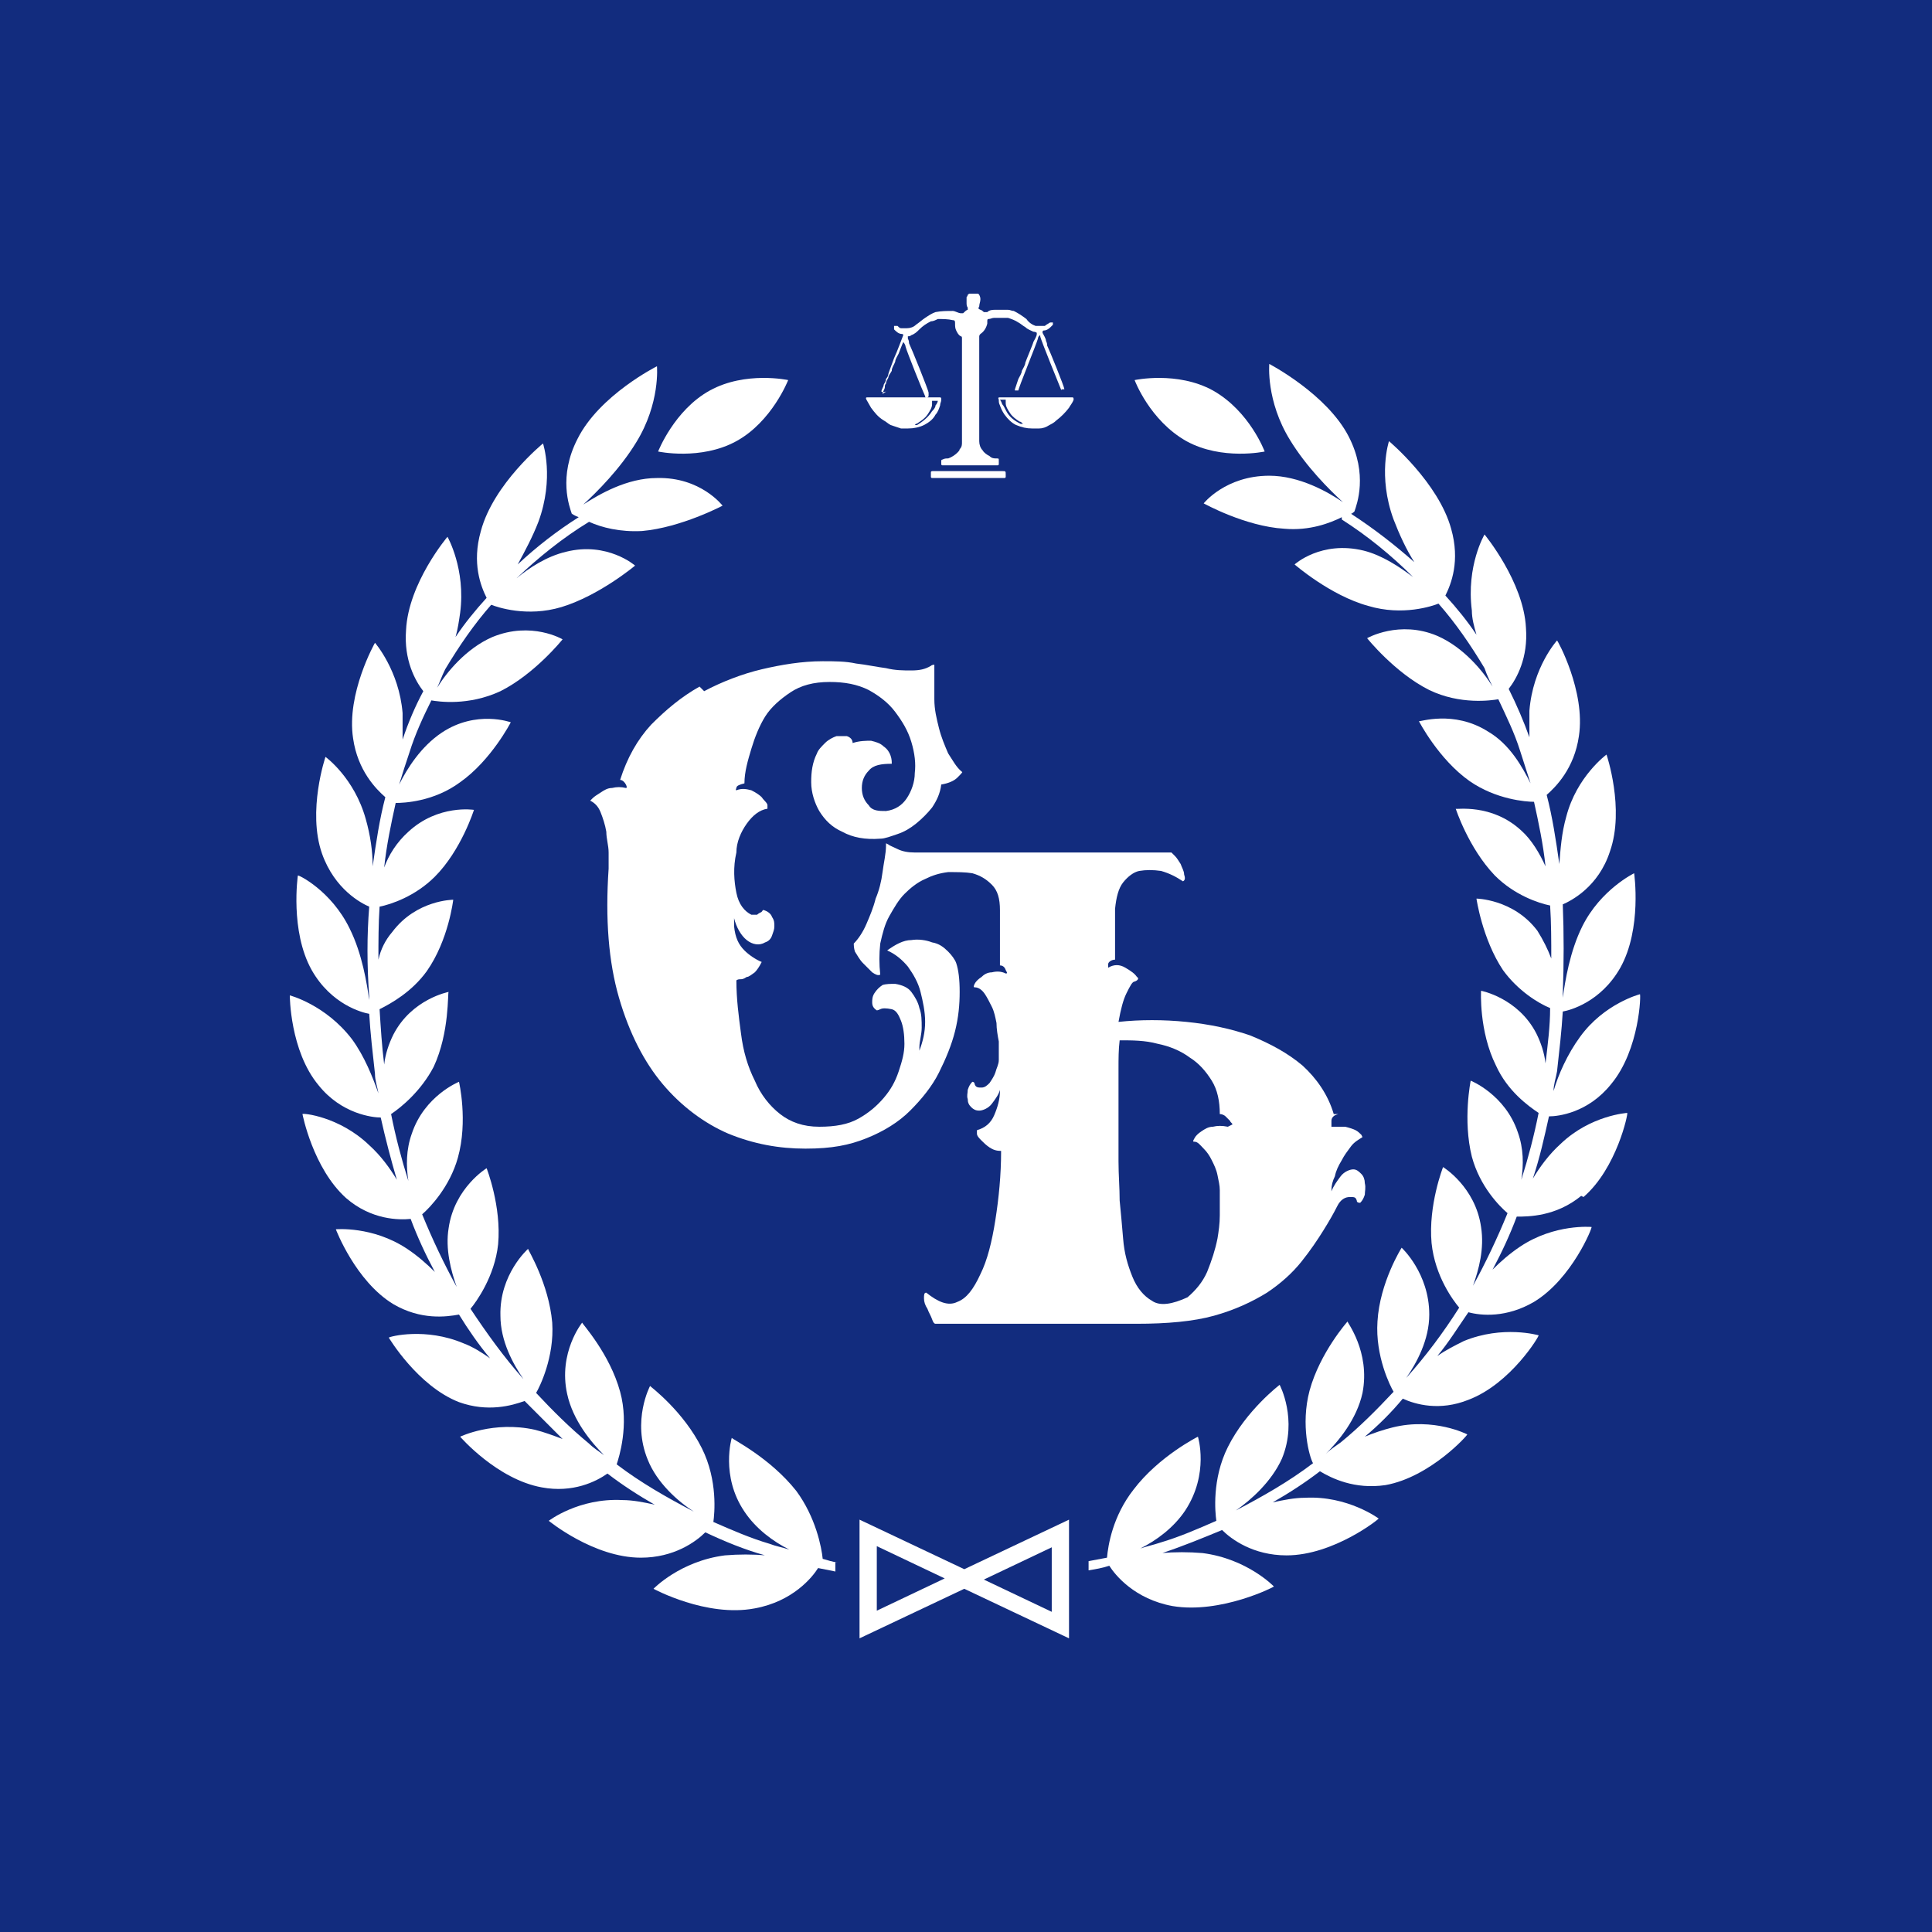 <?xml version="1.0" encoding="UTF-8"?> <svg xmlns="http://www.w3.org/2000/svg" width="500" height="500" viewBox="0 0 500 500" fill="none"><rect width="500" height="500" fill="#122C7E"></rect><g clip-path="url(#clip0_69_34)"><path d="M181.042 177.686C176.277 180.37 172.404 183.65 168.532 187.527C164.957 191.404 162.277 196.175 160.489 201.841C161.085 201.841 161.681 202.437 161.979 203.033C162.277 203.63 162.277 203.928 161.979 203.928C160.787 203.63 159.596 203.63 158.404 203.928C157.213 203.928 156.319 204.524 155.425 205.121C154.532 205.717 153.936 206.015 153.34 206.612C152.745 207.208 152.745 207.208 152.745 207.208C153.936 207.805 154.83 208.699 155.425 210.19C156.021 211.681 156.617 213.47 156.915 215.26C156.915 217.049 157.511 218.838 157.511 220.627C157.511 222.416 157.511 223.907 157.511 224.802C156.617 237.923 157.511 248.956 160.191 258.201C162.872 267.445 166.745 274.9 171.511 280.566C176.277 286.231 182.234 290.704 188.489 293.388C195.042 296.072 201.596 297.265 208.447 297.265C215.298 297.265 219.766 296.37 224.234 294.581C228.702 292.792 232.574 290.406 235.553 287.424C238.532 284.442 241.213 281.162 243 277.584C244.787 274.005 246.277 270.427 247.17 266.848C248.064 263.27 248.362 259.99 248.362 256.71C248.362 253.429 248.064 251.044 247.468 249.255C247.17 248.36 246.277 247.167 245.383 246.273C244.191 245.08 243 244.185 241.213 243.887C239.723 243.291 237.638 242.992 235.851 243.291C233.766 243.291 231.681 244.483 229.596 245.974C231.681 246.869 233.468 248.36 234.957 250.149C236.447 252.237 237.638 254.324 238.234 256.71C238.83 259.095 239.425 261.779 239.425 264.463C239.425 267.147 238.83 269.532 237.936 271.918C237.936 272.514 237.638 272.812 237.936 272.216C237.936 271.918 237.936 271.321 237.936 271.023C237.936 269.532 238.532 267.743 238.532 265.954C238.532 264.165 238.532 262.375 237.936 260.884C237.638 259.393 236.745 257.902 235.851 256.71C234.957 255.517 233.468 254.92 231.681 254.622C230.489 254.622 229.298 254.622 228.404 254.92C227.511 255.517 226.915 256.113 226.319 257.008C225.723 257.902 225.723 258.797 225.723 259.393C225.723 260.288 226.021 260.884 226.915 261.481C226.915 261.481 227.213 261.481 227.808 261.183C228.404 260.884 229.298 260.884 230.787 261.183C231.979 261.481 232.574 262.674 233.17 264.165C233.766 265.656 234.064 267.743 234.064 270.129C234.064 272.514 233.468 274.602 232.574 277.285C231.681 279.969 230.489 282.057 228.702 284.144C226.915 286.231 224.83 288.021 222.149 289.512C219.468 291.003 216.191 291.599 212.021 291.599C207.851 291.599 204.574 290.406 201.894 288.319C199.213 286.231 196.83 283.249 195.34 279.671C193.553 276.093 192.362 272.216 191.766 267.445C191.17 262.972 190.574 258.499 190.574 253.728C190.574 253.728 190.872 253.429 191.468 253.429C192.064 253.429 192.362 253.429 193.255 252.833C193.851 252.833 194.447 252.237 195.34 251.64C195.936 251.044 196.532 250.149 197.128 248.956C195.638 248.36 193.851 247.167 192.66 245.974C191.17 244.483 190.277 242.694 189.979 239.712C189.979 239.116 189.979 238.221 189.979 237.625C189.979 237.028 189.979 236.73 189.979 237.625C190.574 240.01 191.766 242.098 193.255 243.291C194.745 244.483 196.532 244.782 198.021 243.887C198.915 243.589 199.511 242.992 199.808 242.098C200.106 241.203 200.404 240.607 200.404 239.712C200.404 238.818 200.404 238.221 199.808 237.326C199.511 236.432 198.617 235.835 197.723 235.537C197.723 235.537 197.723 235.537 197.425 235.537C197.425 235.537 197.128 236.134 196.83 236.134C196.83 236.134 196.234 236.432 195.936 236.73C195.638 236.73 195.042 236.73 194.447 236.73C192.66 235.835 191.17 234.046 190.574 231.064C189.979 228.082 189.681 224.504 190.574 220.627C190.574 217.943 191.766 215.26 193.255 213.172C194.745 211.085 196.532 209.594 198.617 209.296C198.617 209.296 198.617 208.997 198.617 208.401C198.617 207.805 197.723 207.208 197.128 206.314C196.532 205.717 195.638 205.121 194.447 204.524C193.255 204.226 192.064 203.928 190.574 204.524C190.574 204.524 190.277 204.524 190.574 203.928C190.574 203.332 191.468 203.033 192.66 202.735C192.66 199.753 193.553 196.771 194.447 193.789C195.34 190.807 196.532 187.825 198.021 185.44C199.511 183.054 201.894 180.967 204.574 179.177C207.255 177.388 210.532 176.494 214.702 176.494C218.574 176.494 221.851 177.09 224.83 178.581C227.511 180.072 229.894 181.861 231.681 184.247C233.468 186.632 234.957 189.018 235.851 192C236.745 194.982 237.043 197.666 236.745 200.051C236.745 202.437 235.851 204.823 234.66 206.612C233.468 208.401 231.681 209.594 229.298 209.892C227.511 209.892 225.723 209.892 224.83 208.401C223.638 207.208 223.043 205.717 223.043 203.928C223.043 202.139 223.638 200.648 224.83 199.455C226.021 197.964 228.106 197.666 230.787 197.666C230.787 197.069 230.787 196.473 230.489 195.578C230.191 194.684 229.596 193.789 228.702 193.193C227.808 192.298 226.617 192 225.425 191.702C224.234 191.702 222.447 191.702 220.66 192.298C220.66 191.404 220.064 190.807 219.17 190.509C218.277 190.509 217.383 190.509 216.489 190.509C215.596 190.807 214.404 191.404 213.511 192.298C212.617 193.193 211.723 194.087 211.425 194.982C210.234 197.368 209.936 199.753 209.936 202.437C209.936 205.121 210.83 207.805 212.021 209.892C213.511 212.278 215.298 214.067 217.979 215.26C220.66 216.751 223.936 217.347 227.808 217.049C229 217.049 230.489 216.452 232.277 215.856C234.064 215.26 235.553 214.365 237.043 213.172C238.532 211.979 240.021 210.488 241.213 208.997C242.404 207.208 243.298 205.419 243.596 203.033C245.383 202.735 246.872 202.139 247.766 201.244C248.66 200.35 249.255 199.753 248.957 199.753C247.468 198.56 246.574 196.771 245.383 194.982C244.489 192.895 243.596 190.807 243 188.422C242.404 186.036 241.808 183.65 241.808 180.967C241.808 178.283 241.808 175.897 241.808 173.512C241.808 172.319 241.808 172.021 241.808 172.021C241.808 172.021 241.213 172.021 240.915 172.319C239.425 173.213 237.936 173.512 235.851 173.512C233.766 173.512 231.681 173.512 229.298 172.915C226.915 172.617 224.234 172.021 221.553 171.722C218.872 171.126 215.894 171.126 212.915 171.126C207.553 171.126 202.191 172.021 197.128 173.213C192.064 174.406 186.702 176.494 182.234 178.879L181.042 177.686Z" fill="white"></path><path d="M345.17 288.319C343.681 283.249 340.702 279.075 337.128 275.794C333.255 272.514 328.787 270.129 323.723 268.041C318.66 266.252 313 265.059 307.043 264.463C301.085 263.866 295.128 263.866 289.468 264.463C290.064 261.183 290.66 258.797 291.553 257.008C292.447 255.219 293.043 254.026 293.638 254.026C294.532 253.728 294.83 253.131 294.234 252.833C293.638 251.938 292.745 251.342 291.255 250.447C289.766 249.553 288.277 249.553 286.787 250.447C286.787 250.447 286.787 250.447 286.787 249.553C286.787 248.956 287.681 248.36 288.575 248.36V235.239C288.872 232.257 289.468 229.872 290.66 228.381C291.851 226.89 293.341 225.697 294.83 225.399C296.617 225.1 298.404 225.1 300.489 225.399C302.575 225.995 304.362 226.89 306.149 228.082C306.745 227.784 306.745 227.188 306.447 226.293C306.447 225.399 305.851 224.504 305.553 223.609C304.958 222.715 304.66 222.118 304.064 221.522C303.468 220.925 303.17 220.627 303.17 220.627H236.745C234.958 220.627 233.468 220.329 232.277 219.733C231.085 219.136 230.192 218.838 229.894 218.54L229.298 218.242C229.298 218.242 229.298 218.242 229.298 218.838C229.298 220.926 228.702 223.311 228.404 225.697C228.106 228.082 227.511 230.468 226.617 232.555C226.021 234.941 225.128 237.028 224.234 239.116C223.34 241.203 222.149 242.992 220.958 244.185C220.958 244.483 220.958 245.378 221.255 246.273C221.851 247.167 222.447 248.36 223.34 249.255C224.234 250.149 225.128 251.044 225.723 251.64C226.617 252.237 227.213 252.535 227.809 252.237C227.511 249.553 227.511 246.869 227.809 244.185C228.404 241.501 229 239.116 230.192 237.028C231.383 234.941 232.575 232.854 234.064 231.363C235.553 229.872 237.34 228.381 239.426 227.486C241.213 226.591 243 225.995 245.383 225.697C247.766 225.697 249.851 225.697 251.638 225.995C253.723 226.591 255.213 227.486 256.702 228.977C258.192 230.468 258.787 232.555 258.787 235.537C258.787 237.923 258.787 240.309 258.787 242.694C258.787 245.08 258.787 247.465 258.787 249.851C259.383 249.851 259.979 250.149 260.277 251.044C260.575 251.64 260.872 251.938 260.277 251.938C259.085 251.342 257.894 251.342 256.702 251.64C255.511 251.64 254.617 252.237 254.021 252.833C253.128 253.429 252.532 254.026 252.234 254.622C251.936 255.219 251.936 255.517 252.234 255.517C253.426 255.517 254.319 256.411 254.915 257.306C255.511 258.201 256.106 259.393 256.702 260.586C257.298 261.779 257.596 263.27 257.894 264.761C257.894 266.252 258.192 268.041 258.489 269.532C258.489 270.427 258.489 271.023 258.489 271.023C258.489 271.918 258.489 273.111 258.489 274.303C258.489 275.496 257.894 276.391 257.596 277.584C257.298 278.478 256.702 279.373 256.106 280.267C255.511 280.864 254.915 281.46 254.021 281.46C253.128 281.46 252.532 281.46 252.234 280.566C252.234 279.969 251.638 279.969 251.638 279.969C251.043 280.566 250.745 281.162 250.447 282.057C250.447 282.951 250.149 283.548 250.447 284.442C250.447 285.337 250.745 285.933 251.34 286.53C251.936 287.126 252.532 287.424 253.426 287.424C254.319 287.424 255.809 286.828 256.702 285.635C257.596 284.442 258.489 283.249 258.787 282.057C258.787 282.057 258.787 281.758 258.787 281.46C258.787 281.46 258.787 281.46 258.787 282.355C258.787 284.442 258.192 286.53 257.298 288.617C256.404 290.704 254.915 291.897 252.83 292.494C252.83 292.494 252.83 292.494 252.83 293.388C252.83 293.985 253.426 294.581 254.021 295.177C254.617 295.774 255.213 296.37 256.106 296.967C257 297.563 257.894 297.861 259.085 297.861C259.085 304.123 258.489 310.087 257.596 315.753C256.702 321.419 255.511 326.19 253.723 329.769C251.936 333.645 250.149 336.031 247.766 336.926C245.383 338.118 242.702 336.926 239.723 334.54C239.128 334.54 239.128 335.136 239.128 336.031C239.128 336.926 239.426 337.82 240.021 338.715C240.319 339.609 240.915 340.504 241.213 341.399C241.511 342.293 241.809 342.591 242.106 342.591H294.234C301.979 342.591 308.83 341.995 314.192 340.504C319.553 339.013 324.021 336.926 327.894 334.54C331.468 332.154 334.447 329.47 336.83 326.488C339.213 323.506 341 320.823 342.489 318.437C343.979 316.051 345.17 313.964 346.064 312.175C346.958 310.386 348.149 309.789 349.34 309.789C350.532 309.789 350.83 309.789 351.128 310.684C351.128 311.28 351.723 311.28 352.021 311.28C352.617 310.684 352.915 310.087 353.213 309.193C353.213 308.298 353.511 307.404 353.213 306.211C353.213 305.316 352.915 304.422 352.319 303.825C351.723 303.229 351.128 302.632 350.234 302.632C349.34 302.632 347.851 303.229 346.958 304.422C346.064 305.614 345.17 306.807 344.575 308.298C344.575 308.298 344.575 308.596 344.575 308.895C344.575 308.895 344.575 308.895 344.575 308C344.575 306.807 344.872 305.614 345.468 304.422C345.766 302.931 346.362 301.738 347.255 300.247C347.851 299.054 348.745 297.861 349.638 296.668C350.532 295.476 351.723 294.879 352.617 294.283C352.617 294.283 352.617 294.283 352.319 293.686C352.021 293.388 351.426 292.792 350.83 292.494C350.234 292.195 349.34 291.897 348.149 291.599C346.958 291.599 345.766 291.599 344.575 291.599C344.575 291.599 344.575 291.003 344.575 290.108C344.575 289.213 345.17 288.617 346.362 288.319H345.17ZM317.766 291.599C316.277 291.301 315.085 291.301 313.894 291.599C312.702 291.599 311.809 292.195 310.915 292.792C310.021 293.388 309.426 293.985 309.128 294.581C308.83 295.177 308.532 295.476 309.128 295.476C310.021 295.476 310.617 296.37 311.511 297.265C312.404 298.159 313 299.054 313.596 300.247C314.192 301.44 314.787 302.632 315.085 304.123C315.383 305.614 315.681 306.807 315.681 308C315.681 310.087 315.681 312.473 315.681 314.56C315.681 316.648 315.383 318.735 315.085 320.524C314.489 323.506 313.596 326.19 312.404 329.172C311.213 331.856 309.426 333.944 307.34 335.733C303.468 337.522 300.192 338.118 298.106 336.627C296.021 335.435 294.234 333.347 293.043 330.365C291.851 327.383 290.958 324.401 290.66 320.524C290.362 316.946 290.064 313.666 289.766 310.684C289.766 307.404 289.468 304.123 289.468 300.545C289.468 297.265 289.468 293.985 289.468 291.003V276.689C289.468 274.005 289.468 271.62 289.766 269.234C293.043 269.234 296.319 269.234 299.596 270.129C302.575 270.725 305.553 271.918 307.936 273.707C310.319 275.198 312.106 277.285 313.596 279.671C315.085 282.057 315.681 285.039 315.681 288.319C316.277 288.319 316.872 288.617 317.17 288.915C317.468 289.213 318.064 289.81 318.362 290.108C318.362 290.406 318.958 290.704 318.958 291.003L317.766 291.599Z" fill="white"></path><path d="M409.809 309.789C418.447 302.334 421.426 288.021 421.128 288.021C421.128 288.021 411.596 288.617 403.851 296.072C400.873 298.756 398.49 302.036 396.702 305.018C398.49 299.65 399.681 294.283 400.873 288.915C403.256 288.915 411 288.021 416.958 280.566C424.404 271.62 424.702 257.008 424.404 257.306C424.404 257.306 415.17 259.691 408.915 268.339C405.639 272.812 403.256 278.18 402.064 282.355C402.064 280.566 402.66 279.075 402.958 277.285C403.553 271.918 404.149 266.848 404.447 261.779C406.234 261.481 414.277 259.393 419.341 250.447C425 240.308 422.915 225.995 422.915 225.995C422.915 225.995 414.277 230.17 409.511 239.712C406.234 246.272 405.043 254.026 404.447 258.2C404.447 257.902 404.447 257.604 404.447 257.306C404.745 249.254 404.745 241.501 404.447 234.046C406.532 233.152 413.681 229.573 416.66 220.329C420.532 209.296 415.766 195.28 415.766 195.28C415.766 195.28 408.022 200.946 405.341 211.383C404.149 215.558 403.851 219.733 403.553 223.609C402.66 217.347 401.766 211.383 400.277 205.717C402.66 203.63 407.426 198.859 408.617 190.509C410.404 178.879 402.958 165.46 402.958 165.758C402.958 165.758 396.702 172.617 395.809 183.949C395.809 186.334 395.809 188.422 395.809 190.807C394.319 186.632 392.532 182.458 390.447 178.283C392.532 175.599 395.511 170.231 394.915 162.478C394.319 150.55 384.192 138.324 384.192 138.324C384.192 138.324 379.426 146.375 380.915 158.005C380.915 160.093 381.511 162.18 382.107 164.267C379.724 160.689 377.043 157.409 374.064 154.128C375.553 151.146 377.936 145.182 375.553 136.833C372.277 124.905 359.468 114.17 359.468 114.17C359.468 114.17 356.49 123.116 360.66 134.447C362.149 138.324 363.936 142.2 366.021 145.481C360.958 141.008 355.596 136.833 349.639 132.956C349.936 132.956 350.532 132.36 350.532 132.36C351.128 130.571 354.107 122.817 349.043 112.977C343.383 101.943 328.49 94.19 328.49 94.19C328.49 94.19 327.596 103.733 333.851 113.871C338.022 120.73 343.979 126.694 347.553 129.974C343.681 127.29 336.234 123.116 328.49 123.116C317.17 123.116 311.511 130.272 311.511 130.272C311.511 130.272 322.234 136.236 332.362 136.833C338.915 137.429 344.277 135.342 347.256 133.851V134.447C353.809 138.622 360.064 143.691 365.724 149.357C362.149 146.673 357.681 143.691 352.915 142.499C341.894 139.815 335.043 146.077 335.043 146.077C335.043 146.077 344.277 154.128 354.107 156.812C363.043 159.496 370.787 156.812 372.277 156.216C376.745 161.285 380.617 166.951 384.192 172.915C384.787 174.704 385.681 176.494 386.277 177.686C383.894 173.81 378.83 167.548 371.979 164.566C362.149 160.391 353.809 165.162 353.809 165.162C353.809 165.162 360.958 174.108 369.894 178.581C377.936 182.458 385.979 181.265 387.766 180.967C389.851 185.44 391.936 189.614 393.426 194.386C394.319 197.069 395.213 200.051 396.107 202.735C394.022 198.56 390.745 192.596 385.085 189.316C376.149 183.65 367.213 186.931 367.213 186.632C367.213 186.632 372.277 196.473 380.319 202.139C387.17 206.91 394.915 207.506 397 207.506C398.192 212.874 399.383 218.54 399.979 224.206C398.49 220.925 396.404 217.347 393.724 214.961C385.979 207.805 376.745 209.594 376.745 209.296C376.745 209.296 380.021 219.434 386.873 226.591C391.936 231.661 398.192 233.748 401.17 234.344C401.468 238.817 401.468 243.589 401.468 248.062C400.575 245.676 399.383 243.29 397.894 240.905C391.639 232.555 381.809 232.555 382.107 232.555C382.107 232.555 383.596 242.992 388.958 251.044C392.83 256.411 398.192 259.691 401.17 260.884C401.17 265.655 400.575 270.129 399.979 275.198C399.681 272.514 398.787 269.83 397.596 267.445C392.83 258.2 383.298 256.411 383.298 256.411C383.298 256.411 382.702 266.848 387.17 275.794C390.149 282.355 395.511 286.231 398.192 288.021C397 293.985 395.511 299.65 393.724 305.316C394.319 301.44 394.319 297.265 392.83 293.09C389.553 283.249 380.617 279.671 380.617 279.671C380.617 279.671 378.532 289.81 380.915 299.352C383 307.105 388.064 312.175 390.149 313.964C387.468 320.524 384.49 326.787 381.213 332.751C382.702 328.576 384.192 323.208 383.298 317.542C381.809 307.105 373.468 302.036 373.468 302.036C373.468 302.036 369.596 311.877 370.49 321.717C371.383 330.365 376.149 336.627 377.639 338.416C373.468 344.977 369 350.941 363.936 356.607C366.617 352.73 369.894 346.766 369.894 340.206C369.894 329.47 362.745 322.91 362.745 322.91C362.745 322.91 357.085 331.856 356.49 341.995C355.894 350.941 359.766 358.694 360.66 360.185C356.192 364.956 351.724 369.429 346.958 373.306C345.766 374.2 344.277 375.095 343.085 376.288C346.362 373.008 351.128 367.342 352.617 360.483C354.702 349.748 348.447 341.995 348.745 341.995C348.745 341.995 341.596 350.046 338.915 359.887C336.532 368.833 338.915 377.182 339.809 378.674C333.553 383.445 326.702 387.321 319.851 390.9C323.724 388.216 329.085 383.445 331.766 377.481C335.936 367.342 331.17 358.396 331.17 358.396C331.17 358.396 322.532 364.956 317.766 374.499C313.596 382.848 314.49 391.496 314.787 393.584C310.021 395.671 305.256 397.758 300.192 399.249C298.404 399.846 296.915 400.144 295.128 400.74C299.298 398.653 303.766 395.373 306.745 390.9C313 381.357 310.022 371.815 310.022 371.815C310.022 371.815 299.894 376.884 293.341 385.532C287.979 392.391 286.787 399.846 286.49 403.126C285 403.424 283.213 403.722 281.724 404.021C281.724 404.617 281.724 404.915 281.724 405.512C281.724 405.512 281.724 406.108 281.724 406.406C283.511 406.108 285.298 405.81 287.085 405.213C288.575 407.599 293.639 413.861 303.468 415.65C315.979 417.738 329.979 410.581 329.681 410.581C329.681 410.581 322.83 403.424 311.213 401.933C307.639 401.635 304.064 401.635 300.49 401.933C300.49 401.933 300.49 401.933 300.787 401.933C306.149 400.144 311.213 398.057 316.277 395.969C318.66 398.355 324.319 402.53 332.958 402.53C345.17 402.53 357.085 392.987 356.787 392.987C356.787 392.987 348.745 387.023 337.724 387.62C335.043 387.62 332.064 388.216 329.383 388.812C333.553 386.427 337.724 383.743 341.596 380.761C344.575 382.55 350.532 385.532 358.575 384.339C370.192 382.252 380.022 371.218 379.724 371.218C379.724 371.218 371.085 366.745 360.362 369.429C357.979 370.026 355.298 370.92 353.213 371.815C356.787 368.833 360.064 365.553 363.043 361.974C366.319 363.465 372.575 365.254 380.022 362.272C391.043 358.098 398.49 345.573 398.192 345.573C398.192 345.573 388.958 342.889 378.83 347.064C376.447 348.257 374.064 349.45 371.979 350.941C374.958 347.362 377.341 343.486 380.022 339.609C383.298 340.504 389.851 341.1 397 336.925C406.83 330.961 412.192 317.542 411.894 317.542C411.894 317.542 402.362 316.648 393.426 322.612C390.745 324.401 388.362 326.488 386.277 328.576C388.66 324.103 390.745 319.63 392.532 314.859C395.511 314.859 402.66 314.859 409.213 309.491L409.809 309.789Z" fill="white"></path><path d="M216.787 404.319C215.596 404.319 214.106 403.722 212.915 403.424C212.617 400.442 211.128 392.689 206.064 385.83C199.213 377.183 189.383 372.411 189.383 372.113C189.383 372.113 186.404 381.954 192.66 391.198C195.638 395.671 200.106 398.951 204.277 401.039C202.489 400.442 200.702 400.144 199.213 399.548C194.149 398.057 189.383 395.969 184.617 393.882C184.915 391.794 185.809 383.146 181.638 374.797C176.872 365.254 168.532 358.992 168.234 358.694C168.234 358.694 163.468 367.64 167.638 377.779C170.021 383.743 175.383 388.514 179.553 391.198C172.702 387.62 165.851 383.743 159.596 378.972C160.191 377.182 162.872 368.833 160.489 360.185C157.809 350.344 150.66 342.591 150.66 342.293C150.66 342.293 144.404 350.046 146.787 360.781C148.277 367.64 153.043 373.306 156.319 376.586C155.128 375.692 153.638 374.797 152.447 373.604C147.383 369.429 142.915 364.956 138.745 360.483C139.638 358.992 143.511 351.239 142.915 342.293C142.021 332.154 136.66 323.506 136.66 323.208C136.66 323.208 129.213 329.769 129.511 340.504C129.511 347.064 132.787 353.028 135.468 356.905C130.404 351.239 125.936 344.977 121.766 338.715C123.255 336.925 128.021 330.365 128.915 322.015C129.809 312.175 125.936 302.334 125.936 302.334C125.936 302.334 117.596 307.404 116.106 317.841C115.213 323.208 116.702 328.874 118.191 333.049C114.915 327.085 111.936 320.823 109.255 314.262C111.34 312.473 116.404 307.105 118.489 299.65C121.17 290.108 118.787 279.969 118.787 279.969C118.787 279.969 109.851 283.548 106.574 293.388C105.085 297.563 105.085 301.738 105.681 305.614C103.894 299.949 102.404 294.283 101.213 288.319C103.894 286.53 108.957 282.355 112.234 276.093C116.404 267.147 115.809 256.709 116.106 256.709C116.106 256.709 106.574 258.499 101.809 267.743C100.617 270.129 99.723 272.812 99.425 275.496C98.83 270.725 98.532 265.954 98.234 261.183C101.213 259.692 106.574 256.709 110.447 251.342C116.106 243.29 117.298 232.853 117.298 232.853C117.298 232.853 107.766 232.853 101.511 241.203C99.723 243.29 98.532 245.676 97.936 248.36C97.936 243.589 97.936 239.116 98.234 234.643C101.213 234.046 107.468 231.959 112.532 226.889C119.383 220.031 122.66 209.594 122.66 209.594C122.66 209.594 113.426 208.103 105.681 215.26C102.702 217.943 100.617 221.224 99.425 224.504C100.021 218.838 101.213 213.172 102.404 207.805C104.489 207.805 112.234 207.506 119.085 202.437C127.128 196.771 132.191 186.931 132.191 186.931C132.191 186.931 123.255 183.65 114.319 189.614C108.957 193.193 105.383 198.859 103.298 203.033C104.191 200.051 105.085 197.368 105.979 194.684C107.468 189.913 109.553 185.44 111.638 181.265C113.426 181.563 121.17 182.756 129.511 178.879C138.447 174.406 145.596 165.46 145.596 165.46C145.596 165.46 137.553 160.689 127.426 164.864C120.574 167.846 115.511 174.108 113.128 177.985C113.723 176.792 114.319 175.003 115.213 173.213C118.787 167.249 122.66 161.584 127.128 156.514C128.617 157.111 136.362 159.794 145.298 157.111C155.128 154.129 164.362 146.375 164.362 146.375C164.362 146.375 157.213 140.113 146.489 142.797C141.426 143.99 136.957 146.972 133.681 149.656C139.34 144.288 145.596 139.218 152.447 135.044C155.723 136.535 160.489 137.727 166.149 137.429C176.277 136.535 187 130.869 187 130.869C187 130.869 181.34 123.414 170.021 123.712C162.277 123.712 155.128 127.887 150.957 130.571C154.532 127.29 160.489 121.326 164.66 114.468C170.915 104.329 170.021 94.787 170.021 94.787C170.021 94.787 155.128 102.242 149.468 113.573C144.404 123.414 147.383 131.167 147.979 132.956C147.979 132.956 148.872 133.553 149.766 133.851C144.106 137.429 138.745 141.604 133.979 146.077C135.766 142.797 137.851 138.92 139.34 135.044C143.511 123.712 140.532 114.766 140.532 114.766C140.532 114.766 127.723 125.203 124.447 137.429C122.064 145.779 124.447 151.743 125.936 154.725C122.957 158.005 120.277 161.285 117.894 164.864C118.489 162.776 118.787 160.689 119.085 158.602C120.574 147.27 115.809 138.92 115.809 138.92C115.809 138.92 105.681 150.848 105.085 163.075C104.489 170.828 107.468 176.195 109.553 178.879C107.468 182.756 105.681 186.931 104.191 191.404C104.191 189.316 104.191 186.931 104.191 184.545C103.298 173.512 97.043 166.355 97.043 166.355C97.043 166.355 89.596 179.476 91.383 191.105C92.575 199.455 97.34 204.226 99.723 206.314C98.234 211.979 97.34 217.943 96.447 224.206C96.447 220.329 95.851 216.154 94.66 211.979C91.681 201.244 84.234 195.877 84.234 195.877C84.234 195.877 79.468 209.892 83.34 220.925C86.617 230.17 93.468 233.748 95.553 234.643C94.957 242.098 94.957 249.851 95.553 257.902C95.553 258.201 95.553 258.499 95.553 258.797C94.957 254.622 93.766 246.869 90.489 240.308C85.723 230.468 77.085 226.293 77.085 226.591C77.085 226.591 75 240.905 80.66 251.044C85.723 259.99 93.766 262.077 95.553 262.375C95.851 267.445 96.447 272.514 97.043 277.882C97.043 279.671 97.638 281.162 97.936 282.951C96.447 278.776 94.362 273.409 91.085 268.936C84.234 259.99 75 257.604 75 257.604C75 257.604 75 271.918 82.447 280.864C88.404 288.319 96.447 289.213 98.532 289.213C99.723 294.581 101.213 300.247 102.702 305.316C100.915 302.334 98.532 299.054 95.553 296.37C87.808 288.915 78.277 288.021 78.277 288.319C78.277 288.319 80.957 302.334 89.596 310.087C96.149 315.753 103.298 315.753 106.277 315.455C108.064 320.226 110.149 324.699 112.532 329.172C110.447 327.085 108.064 324.997 105.383 323.208C96.447 317.244 86.915 318.139 86.915 318.139C86.915 318.139 91.979 331.558 101.809 337.522C108.957 341.697 115.511 340.802 118.787 340.206C121.17 344.082 123.851 347.959 126.83 351.537C124.745 350.046 122.362 348.555 119.979 347.661C110.149 343.486 100.915 345.871 100.617 346.17C100.617 346.17 108.064 358.694 118.787 362.869C126.234 365.553 132.489 363.763 135.766 362.571C139.043 365.851 142.319 369.131 145.596 372.411C143.213 371.517 140.83 370.622 138.447 370.026C127.723 367.64 119.085 371.815 119.085 371.815C119.085 371.815 128.617 382.848 140.234 384.936C148.277 386.427 154.234 383.445 157.213 381.357C161.085 384.339 165.255 387.023 169.426 389.409C166.745 388.812 163.766 388.216 161.085 388.216C149.766 387.62 142.021 393.584 142.021 393.584C142.021 393.584 153.638 403.126 165.851 403.126C174.489 403.126 180.149 398.951 182.532 396.566C187.596 398.951 192.66 401.039 198.021 402.53C198.021 402.53 198.021 402.53 198.319 402.53C194.745 402.231 191.17 402.231 187.596 402.53C175.979 404.021 169.128 411.177 169.128 411.177C169.128 411.177 182.83 418.632 195.34 416.247C205.17 414.458 210.234 408.195 211.723 405.81C213.213 406.108 214.702 406.406 216.191 406.704C216.191 405.81 216.191 405.213 216.191 404.319H216.787Z" fill="white"></path><path d="M228.404 101.943C228.404 101.347 229 100.751 229 100.154C229 99.856 229 99.558 229.298 99.26C229.298 98.663 229.596 98.365 229.894 97.769C229.894 97.172 230.489 96.576 230.787 95.979C230.787 95.085 231.383 94.488 231.681 93.594C231.681 92.997 232.277 92.103 232.575 91.506C232.575 91.506 233.468 89.121 233.766 88.524C234.064 88.823 234.362 89.419 234.362 89.717C234.66 90.91 238.83 101.347 239.426 102.54C239.426 103.136 240.021 103.136 240.319 102.54C240.319 102.54 240.319 101.943 240.319 101.645C240.319 101.049 235.851 90.015 235.255 88.823C235.255 88.524 235.255 88.226 234.958 87.63C234.958 87.332 234.958 87.332 234.958 87.033C235.255 87.033 235.553 87.033 235.851 86.735C236.745 86.437 237.34 85.841 237.936 85.244C238.83 84.35 239.723 83.753 240.915 83.157C241.511 83.157 242.106 82.859 242.702 82.56C243.894 82.56 245.383 82.56 246.575 82.859C247.17 82.859 247.17 83.157 247.17 83.753C247.17 84.35 247.17 84.946 247.468 85.542C247.766 86.139 248.064 86.735 248.66 87.033C248.958 87.033 248.958 87.332 248.958 87.63C248.958 89.419 248.958 90.91 248.958 92.699C248.958 94.19 248.958 95.681 248.958 97.172C248.958 98.961 248.958 101.049 248.958 102.838C248.958 103.733 248.958 104.627 248.958 105.522C248.958 107.907 248.958 109.995 248.958 112.38C248.958 112.977 248.958 113.871 248.958 114.468C248.958 115.064 248.958 115.661 248.362 116.257C248.362 116.555 248.064 116.853 247.766 117.152C247.17 117.748 246.277 118.344 245.383 118.643C244.787 118.643 244.489 118.643 243.894 118.941C243.894 118.941 243.596 118.941 243.596 119.239C243.596 119.537 243.596 119.835 243.596 120.134C243.596 120.134 243.596 120.432 243.894 120.432C243.894 120.432 243.894 120.432 244.192 120.432C244.787 120.432 245.085 120.432 245.681 120.432C249.553 120.432 253.723 120.432 257.596 120.432C257.596 120.432 257.894 120.432 258.192 120.432C258.192 120.432 258.489 120.432 258.489 120.134C258.489 120.134 258.489 119.537 258.489 119.239C258.489 118.643 258.489 118.643 257.894 118.643C257.298 118.643 256.702 118.643 256.106 118.046C255.511 117.748 254.617 117.152 254.319 116.555C253.723 115.959 253.426 115.064 253.426 114.17C253.426 113.275 253.426 112.38 253.426 111.486C253.426 110.293 253.426 108.802 253.426 107.609C253.426 105.82 253.426 104.031 253.426 101.943C253.426 101.049 253.426 99.856 253.426 98.961C253.426 96.576 253.426 94.488 253.426 92.103C253.426 91.506 253.426 90.91 253.426 90.015C253.426 89.121 253.426 87.928 253.426 87.033C253.426 87.033 253.426 86.735 253.723 86.437C254.617 85.841 255.213 84.946 255.511 83.753V83.157C255.511 82.859 255.511 82.56 255.809 82.56C256.404 82.56 256.702 82.262 257.298 82.262C258.489 82.262 259.681 82.262 260.872 82.262C261.766 82.56 262.66 82.859 263.553 83.455C264.149 83.753 264.745 84.35 265.34 84.648C265.936 85.244 266.83 85.542 267.426 85.841C267.426 85.841 268.021 85.841 268.319 86.139V86.437C268.319 87.033 267.723 87.928 267.426 88.524C267.426 88.823 265.638 92.997 265.34 93.892C265.34 94.488 264.745 95.383 264.447 95.979C264.447 96.576 263.851 97.47 263.553 98.067C263.255 98.961 262.958 99.856 262.66 100.751C262.66 100.751 262.66 100.751 262.66 101.049H263.553C263.553 100.452 268.319 88.823 268.617 87.63C268.617 87.63 268.617 87.033 269.213 86.735C269.213 86.735 269.213 86.735 269.213 87.033C269.213 87.63 274.575 100.751 274.575 100.751C274.575 100.751 274.575 101.049 274.872 100.751C274.872 100.751 275.17 100.751 275.468 100.751C275.468 100.154 271.596 90.612 271 89.419C271 89.121 271 88.823 270.702 88.226C270.702 87.63 270.106 86.735 269.809 86.139C269.809 85.841 269.809 85.542 270.106 85.542C270.702 85.542 271.298 85.244 271.894 84.648C271.894 84.648 272.192 84.35 272.489 84.051V83.455H271.894C271.894 83.455 271.596 83.455 271.298 83.753C271.298 83.753 270.702 84.051 270.404 84.35C269.511 84.35 268.617 84.35 268.021 84.35C267.128 84.051 266.234 83.455 265.638 82.56C264.447 81.666 263.553 81.069 262.362 80.473C261.766 80.473 261.468 80.175 260.872 80.175C260.277 80.175 259.979 80.175 259.383 80.175C258.787 80.175 258.192 80.175 257.596 80.175C257 80.175 256.106 80.175 255.511 80.771C255.213 80.771 254.915 80.771 254.617 80.771C254.617 80.771 254.021 80.175 253.723 80.175C253.128 79.877 253.128 79.877 253.426 79.28C253.426 78.684 253.723 78.087 253.723 77.491C253.723 77.193 253.723 76.894 253.426 76.298C252.83 75.403 251.34 75.403 250.447 76.298C250.447 76.298 250.447 76.596 250.149 76.894C250.149 77.491 250.149 78.087 250.149 78.386C250.149 78.684 250.149 79.28 250.447 79.578C250.447 79.877 250.447 80.175 250.447 80.175C250.149 80.175 249.553 80.771 249.255 81.069C249.255 81.069 248.958 81.069 248.66 81.069C248.064 81.069 247.17 80.473 246.575 80.473C245.085 80.473 243.596 80.473 242.106 80.771C241.213 81.069 240.319 81.666 239.426 82.262C238.532 82.859 237.936 83.455 237.043 84.051C236.447 84.648 235.553 84.946 234.66 84.946C234.064 84.946 233.468 84.946 233.17 84.946C232.872 84.946 232.575 84.648 232.277 84.35C231.979 84.35 231.681 84.35 231.383 84.35C231.383 84.35 231.383 84.946 231.383 85.244C231.979 85.841 232.575 86.437 233.468 86.437C233.468 86.437 233.766 86.437 233.766 86.735C233.766 86.735 231.979 91.506 231.383 92.699C231.085 93.594 229.894 96.576 229.894 96.874C229.894 97.172 229.596 97.769 229.298 98.067C229.298 98.663 229 98.961 228.702 99.558C228.702 100.154 228.106 100.751 228.106 101.347C228.702 101.645 229 101.347 229.298 101.347L228.404 101.943Z" fill="white"></path><path d="M225.426 105.522C226.319 106.715 227.213 107.908 228.702 108.802C229.298 109.1 229.894 109.697 230.49 109.995C231.383 110.293 232.277 110.591 233.17 110.89C233.766 110.89 234.362 110.89 234.958 110.89C236.447 110.89 237.936 110.591 239.128 109.995C240.319 109.399 241.511 108.504 242.107 107.311C242.702 106.715 243 105.82 243.298 104.926C243.298 104.329 243.596 104.031 243.596 103.435C243.596 103.136 243.596 102.838 243.298 102.838C243.298 102.838 243.298 102.838 243 102.838C241.511 102.838 240.021 102.838 238.532 102.838C236.149 102.838 234.064 102.838 231.681 102.838C230.192 102.838 229 102.838 227.511 102.838C226.617 102.838 225.426 102.838 224.532 102.838C224.234 102.838 223.936 102.838 224.234 103.435C224.532 104.031 225.128 104.926 225.426 105.522ZM237.043 109.697C237.043 109.697 237.341 109.697 237.638 109.399C238.532 108.802 239.426 108.206 240.021 107.311C240.617 106.417 241.213 105.522 241.213 104.627C241.213 103.733 241.213 103.733 241.213 103.733H242.702C242.702 104.031 242.404 104.627 242.107 104.926C242.107 105.522 241.511 106.118 241.213 106.417C240.319 107.908 238.83 109.1 237.341 109.995C237.341 109.995 237.043 109.995 236.745 109.995L237.043 109.697Z" fill="white"></path><path d="M270.404 102.838C268.022 102.838 265.936 102.838 263.553 102.838C262.064 102.838 260.575 102.838 259.085 102.838C259.085 102.838 259.085 102.838 258.787 102.838C258.49 102.838 258.192 102.838 258.49 103.435C258.49 104.031 258.49 104.329 258.787 104.926C259.085 105.82 259.383 106.417 259.979 107.311C260.873 108.504 261.766 109.399 262.958 109.995C264.447 110.591 265.639 110.89 267.128 110.89C267.724 110.89 268.319 110.89 268.915 110.89C269.809 110.89 270.702 110.591 271.596 109.995C272.192 109.697 272.787 109.399 273.383 108.802C274.575 107.908 275.766 106.715 276.66 105.522C276.958 104.926 277.553 104.329 277.851 103.435C277.851 103.136 277.851 102.838 277.553 102.838C276.66 102.838 275.468 102.838 274.575 102.838C273.085 102.838 271.894 102.838 270.404 102.838ZM264.745 109.697C264.745 109.697 264.447 109.697 264.149 109.697C262.362 108.802 261.17 107.908 260.277 106.118C259.979 105.522 259.681 104.926 259.383 104.627C259.383 104.627 259.085 103.733 258.787 103.435H260.277C260.277 103.435 260.277 103.435 260.277 104.329C260.277 105.224 260.873 106.118 261.468 107.013C262.064 107.908 262.958 108.504 263.851 109.1C263.851 109.1 264.149 109.1 264.447 109.399L264.745 109.697Z" fill="white"></path><path d="M259.979 123.712C259.979 123.712 260.277 123.712 260.277 123.414C260.277 123.414 260.277 123.116 260.277 122.817C260.277 121.923 260.277 121.923 259.383 121.923C254.021 121.923 248.66 121.923 243 121.923C242.404 121.923 242.107 121.923 241.511 121.923C241.213 121.923 240.915 121.923 240.915 122.221C240.915 122.519 240.915 122.817 240.915 123.414C240.915 123.414 240.915 123.712 241.213 123.712C244.192 123.712 247.17 123.712 250.149 123.712C253.128 123.712 256.107 123.712 259.085 123.712H259.979Z" fill="white"></path><path d="M190.575 114.17C199.809 109.1 203.979 98.365 203.979 98.365C203.979 98.365 192.958 95.979 183.724 101.049C174.49 106.118 170.319 116.853 170.319 116.853C170.319 116.853 181.341 119.239 190.575 114.17Z" fill="white"></path><path d="M307.042 114.17C316.276 119.239 327.298 116.853 327.298 116.853C327.298 116.853 323.425 106.416 313.893 101.049C304.659 95.979 293.638 98.365 293.638 98.365C293.638 98.365 297.511 108.802 307.042 114.17Z" fill="white"></path><path d="M222.447 393.285V424L249.553 411.177L276.66 424V393.285L249.553 406.108L222.447 393.285ZM226.915 417.141V400.144L244.489 408.494L226.915 416.843V417.141ZM272.191 400.144V417.141L254.617 408.792L272.191 400.442V400.144Z" fill="white"></path></g><defs><clipPath id="clip0_69_34"><rect width="350" height="348" fill="white" transform="translate(75 76)"></rect></clipPath></defs></svg> 